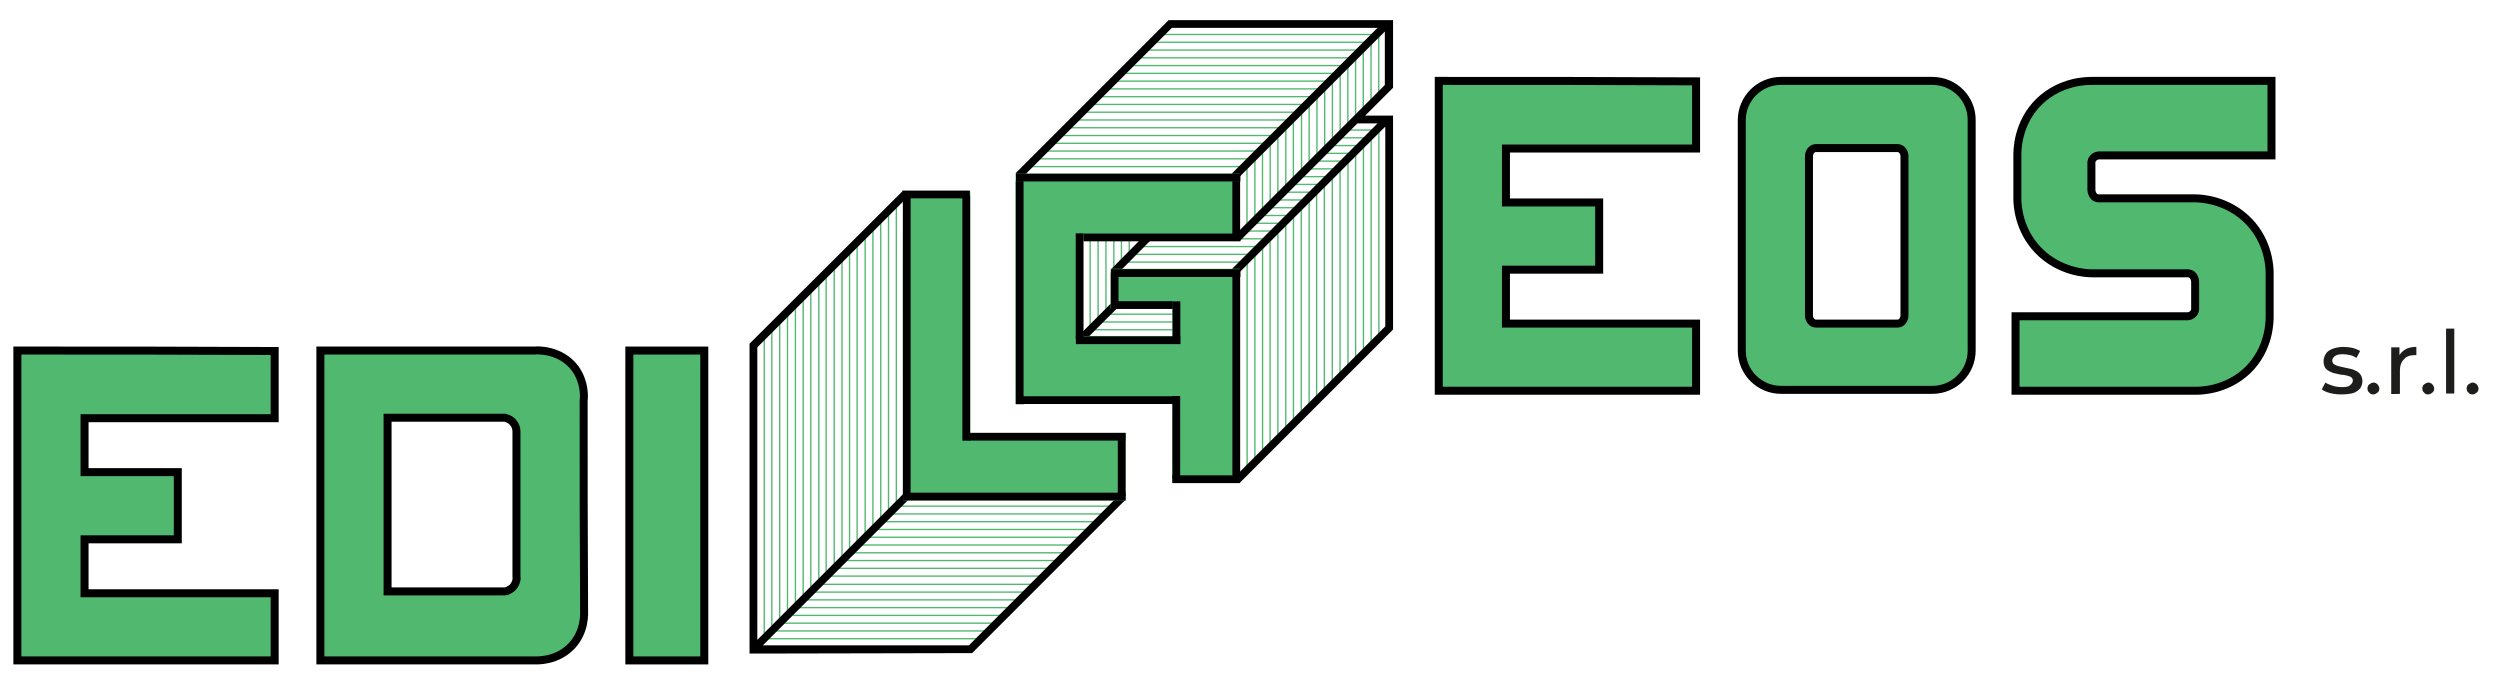 <svg xmlns="http://www.w3.org/2000/svg" xmlns:xlink="http://www.w3.org/1999/xlink" id="Livello_1" x="0px" y="0px" viewBox="0 0 547 148.8" style="enable-background:new 0 0 547 148.8;" xml:space="preserve"><style type="text/css">	.st0{fill:#51B870;stroke:#000000;stroke-width:1.75;stroke-miterlimit:10;}	.st1{fill:#21121F;}	.st2{fill:#51B870;}	.st3{fill:#1D1D1B;}</style><g>	<g>		<rect x="137.7" y="76.7" class="st0" width="16.4" height="67.8"></rect>		<path class="st0" d="M3.8,76.7v67.8c18.8,0,37.5,0,56.3,0c0-4.9,0-9.8,0-14.7c-13.9,0-27.7,0-41.6,0c0-3.9,0-7.9,0-11.8    c6.8,0,13.6,0,20.4,0c0-4.9,0-9.8,0-14.7c-6.8,0-13.6,0-20.4,0c0-3.9,0-7.9,0-11.8c13.9,0,27.7,0,41.6,0c0-4.9,0-9.8,0-14.7    C41.3,76.7,22.6,76.7,3.8,76.7z"></path>		<path class="st0" d="M314.8,17.7v67.8c18.8,0,37.5,0,56.3,0c0-4.9,0-9.8,0-14.7c-13.9,0-27.7,0-41.6,0c0-3.9,0-7.9,0-11.8    c6.8,0,13.6,0,20.4,0c0-4.9,0-9.8,0-14.7c-6.8,0-13.6,0-20.4,0c0-3.9,0-7.9,0-11.8c13.9,0,27.7,0,41.6,0c0-4.9,0-9.8,0-14.7    C352.3,17.7,333.6,17.7,314.8,17.7z"></path>		<rect x="197.8" y="108.9" class="st1" width="47.4" height="0.3"></rect>		<g>			<rect x="169.4" y="137.9" class="st2" width="47.4" height="0.3"></rect>			<rect x="166.9" y="139.6" class="st2" width="47.4" height="0.3"></rect>			<rect x="173.5" y="134.5" class="st2" width="47.4" height="0.3"></rect>			<rect x="171.1" y="136.2" class="st2" width="47.4" height="0.3"></rect>			<rect x="176.6" y="131.1" class="st2" width="47.4" height="0.3"></rect>			<rect x="174.2" y="132.8" class="st2" width="47.4" height="0.3"></rect>			<rect x="178.4" y="127.7" class="st2" width="47.4" height="0.3"></rect>			<rect x="177.9" y="129.4" class="st2" width="47.4" height="0.3"></rect>			<rect x="183.4" y="124.2" class="st2" width="47.4" height="0.3"></rect>			<rect x="180.9" y="125.9" class="st2" width="47.4" height="0.3"></rect>			<rect x="186.7" y="120.8" class="st2" width="47.4" height="0.3"></rect>			<rect x="184.3" y="122.5" class="st2" width="47.4" height="0.3"></rect>			<rect x="189.6" y="117.4" class="st2" width="47.4" height="0.3"></rect>			<rect x="187.2" y="119.1" class="st2" width="47.4" height="0.3"></rect>			<rect x="192.9" y="114" class="st2" width="47.4" height="0.3"></rect>			<rect x="190.5" y="115.7" class="st2" width="47.4" height="0.3"></rect>			<rect x="196.7" y="110.6" class="st2" width="47.4" height="0.3"></rect>			<rect x="194.3" y="112.3" class="st2" width="47.4" height="0.3"></rect>		</g>		<g>							<rect x="137.3" y="102.8" transform="matrix(3.189277e-11 -1 1 3.189277e-11 67.647 273.646)" class="st2" width="66.8" height="0.3"></rect>							<rect x="135.6" y="104.4" transform="matrix(3.189277e-11 -1 1 3.189277e-11 64.331 273.563)" class="st2" width="66.8" height="0.3"></rect>							<rect x="140.6" y="99.4" transform="matrix(3.202866e-11 -1 1 3.202866e-11 74.487 273.587)" class="st2" width="66.8" height="0.3"></rect>							<rect x="138.9" y="100.5" transform="matrix(3.202866e-11 -1 1 3.202866e-11 71.652 273.032)" class="st2" width="66.8" height="0.3"></rect>							<rect x="144" y="95.9" transform="matrix(3.202866e-11 -1 1 3.202866e-11 81.356 273.505)" class="st2" width="66.8" height="0.3"></rect>							<rect x="142.3" y="98.7" transform="matrix(3.189277e-11 -1 1 3.189277e-11 76.886 274.579)" class="st2" width="66.8" height="0.3"></rect>							<rect x="147.4" y="92.3" transform="matrix(3.205620e-11 -1 1 3.205620e-11 88.311 273.326)" class="st2" width="66.8" height="0.3"></rect>							<rect x="145.7" y="93.9" transform="matrix(3.189277e-11 -1 1 3.189277e-11 85.105 273.147)" class="st2" width="66.8" height="0.3"></rect>							<rect x="150.8" y="88.6" transform="matrix(3.189277e-11 -1 1 3.189277e-11 95.478 272.945)" class="st2" width="66.8" height="0.3"></rect>							<rect x="149.1" y="90.2" transform="matrix(3.189277e-11 -1 1 3.189277e-11 92.178 272.849)" class="st2" width="66.8" height="0.3"></rect>							<rect x="154.2" y="85" transform="matrix(3.189277e-11 -1 1 3.189277e-11 102.386 272.823)" class="st2" width="66.8" height="0.3"></rect>							<rect x="152.5" y="87.4" transform="matrix(3.189277e-11 -1 1 3.189277e-11 98.333 273.491)" class="st2" width="66.8" height="0.3"></rect>							<rect x="157.6" y="81.7" transform="matrix(3.186524e-11 -1 1 3.186524e-11 109.145 272.85)" class="st2" width="66.8" height="0.3"></rect>							<rect x="155.9" y="83.4" transform="matrix(3.189277e-11 -1 1 3.189277e-11 105.744 272.855)" class="st2" width="66.8" height="0.3"></rect>							<rect x="161" y="78.4" transform="matrix(3.189277e-11 -1 1 3.189277e-11 115.857 272.924)" class="st2" width="66.8" height="0.3"></rect>							<rect x="159.3" y="80.2" transform="matrix(3.189277e-11 -1 1 3.189277e-11 112.353 273.027)" class="st2" width="66.8" height="0.3"></rect>							<rect x="133.9" y="106.1" transform="matrix(3.175599e-11 -1 1 3.175599e-11 60.97 273.526)" class="st2" width="66.8" height="0.3"></rect>							<rect x="162.7" y="77.5" transform="matrix(3.189277e-11 -1 1 3.189277e-11 118.467 273.71)" class="st2" width="66.8" height="0.3"></rect>		</g>		<g>			<g>									<rect x="269" y="40.2" transform="matrix(1.469136e-10 -1 1 1.469136e-10 235.881 316.648)" class="st2" width="14.5" height="0.3"></rect>									<rect x="267.3" y="41" transform="matrix(1.469136e-10 -1 1 1.469136e-10 233.42 315.709)" class="st2" width="14.5" height="0.3"></rect>									<rect x="272.4" y="35.4" transform="matrix(1.469136e-10 -1 1 1.469136e-10 244.053 315.257)" class="st2" width="14.5" height="0.3"></rect>									<rect x="270.7" y="37.8" transform="matrix(1.469136e-10 -1 1 1.469136e-10 239.967 315.952)" class="st2" width="14.5" height="0.3"></rect>									<rect x="275.8" y="33" transform="matrix(1.475407e-10 -1 1 1.475407e-10 249.837 316.259)" class="st2" width="14.5" height="0.3"></rect>									<rect x="274.1" y="34.2" transform="matrix(1.467875e-10 -1 1 1.467875e-10 246.983 315.718)" class="st2" width="14.5" height="0.3"></rect>									<rect x="279.2" y="28.8" transform="matrix(1.470389e-10 -1 1 1.470389e-10 257.49 315.382)" class="st2" width="14.5" height="0.3"></rect>									<rect x="277.5" y="30.7" transform="matrix(1.470389e-10 -1 1 1.470389e-10 253.923 315.564)" class="st2" width="14.5" height="0.3"></rect>									<rect x="282.6" y="25.9" transform="matrix(1.467875e-10 -1 1 1.467875e-10 263.79 315.868)" class="st2" width="14.5" height="0.3"></rect>									<rect x="280.9" y="28.3" transform="matrix(1.470389e-10 -1 1 1.470389e-10 259.701 316.561)" class="st2" width="14.5" height="0.3"></rect>									<rect x="286" y="22.7" transform="matrix(1.467875e-10 -1 1 1.467875e-10 270.375 316.069)" class="st2" width="14.5" height="0.3"></rect>									<rect x="284.3" y="23.5" transform="matrix(1.462857e-10 -1 1 1.462857e-10 267.881 315.178)" class="st2" width="14.5" height="0.3"></rect>									<rect x="289.4" y="18.7" transform="matrix(1.467875e-10 -1 1 1.467875e-10 277.748 315.483)" class="st2" width="14.5" height="0.3"></rect>									<rect x="287.7" y="21.1" transform="matrix(1.467875e-10 -1 1 1.467875e-10 273.66 316.175)" class="st2" width="14.5" height="0.3"></rect>									<rect x="292.8" y="16.3" transform="matrix(1.470389e-10 -1 1 1.470389e-10 283.532 316.485)" class="st2" width="14.5" height="0.3"></rect>									<rect x="291.1" y="16.3" transform="matrix(1.467875e-10 -1 1 1.467875e-10 281.832 314.784)" class="st2" width="14.5" height="0.3"></rect>									<rect x="265.6" y="42.6" transform="matrix(1.469136e-10 -1 1 1.469136e-10 230.092 315.64)" class="st2" width="14.5" height="0.3"></rect>									<rect x="294.5" y="13.9" transform="matrix(1.467875e-10 -1 1 1.467875e-10 287.621 315.792)" class="st2" width="14.5" height="0.3"></rect>			</g>			<g>				<rect x="250.6" y="10.8" class="st2" width="47.1" height="0.3"></rect>				<rect x="252" y="9.1" class="st2" width="47.1" height="0.3"></rect>				<rect x="246.7" y="14.2" class="st2" width="47.1" height="0.3"></rect>				<rect x="249.1" y="12.5" class="st2" width="47.1" height="0.3"></rect>				<rect x="244.3" y="17.6" class="st2" width="47.1" height="0.3"></rect>				<rect x="245.2" y="15.9" class="st2" width="47.1" height="0.3"></rect>				<rect x="239.8" y="21" class="st2" width="47.1" height="0.3"></rect>				<rect x="241.9" y="19.3" class="st2" width="47.1" height="0.3"></rect>				<rect x="237.1" y="24.4" class="st2" width="47.1" height="0.3"></rect>				<rect x="239.1" y="22.7" class="st2" width="47.1" height="0.3"></rect>				<rect x="233" y="27.8" class="st2" width="47.1" height="0.3"></rect>				<rect x="234.7" y="26.1" class="st2" width="47.1" height="0.3"></rect>				<rect x="230" y="31.2" class="st2" width="47.1" height="0.3"></rect>				<rect x="232.3" y="29.5" class="st2" width="47.1" height="0.3"></rect>				<rect x="227.6" y="34.6" class="st2" width="47.1" height="0.3"></rect>				<rect x="228.2" y="32.9" class="st2" width="47.1" height="0.3"></rect>				<rect x="253.9" y="7.4" class="st2" width="47.1" height="0.3"></rect>				<rect x="225.2" y="36.3" class="st2" width="47.1" height="0.3"></rect>			</g>			<g>									<rect x="253.2" y="76.9" transform="matrix(4.614182e-11 -1 1 4.614182e-11 199.199 353.321)" class="st2" width="46.2" height="0.3"></rect>									<rect x="251.5" y="77.6" transform="matrix(4.590556e-11 -1 1 4.590556e-11 196.821 352.298)" class="st2" width="46.2" height="0.3"></rect>									<rect x="256.6" y="72.8" transform="matrix(4.614182e-11 -1 1 4.614182e-11 206.656 352.645)" class="st2" width="46.2" height="0.3"></rect>									<rect x="254.9" y="75.5" transform="matrix(4.610185e-11 -1 1 4.610185e-11 202.25 353.661)" class="st2" width="46.2" height="0.3"></rect>									<rect x="260" y="69.5" transform="matrix(4.641804e-11 -1 1 4.641804e-11 213.365 352.722)" class="st2" width="46.2" height="0.3"></rect>									<rect x="258.3" y="71.9" transform="matrix(4.618090e-11 -1 1 4.618090e-11 209.276 353.415)" class="st2" width="46.2" height="0.3"></rect>									<rect x="263.3" y="65.4" transform="matrix(4.618090e-11 -1 1 4.618090e-11 220.891 351.972)" class="st2" width="46.2" height="0.3"></rect>									<rect x="261.7" y="67.4" transform="matrix(4.618090e-11 -1 1 4.618090e-11 217.165 352.312)" class="st2" width="46.2" height="0.3"></rect>									<rect x="266.7" y="63.3" transform="matrix(4.610185e-11 -1 1 4.610185e-11 226.317 353.332)" class="st2" width="46.2" height="0.3"></rect>									<rect x="265" y="64.7" transform="matrix(4.610185e-11 -1 1 4.610185e-11 223.229 353.024)" class="st2" width="46.2" height="0.3"></rect>									<rect x="270.1" y="58.6" transform="matrix(4.610185e-11 -1 1 4.610185e-11 234.454 351.981)" class="st2" width="46.2" height="0.3"></rect>									<rect x="268.4" y="61.3" transform="matrix(4.586560e-11 -1 1 4.586560e-11 230.051 352.999)" class="st2" width="46.2" height="0.3"></rect>									<rect x="273.5" y="55.9" transform="matrix(4.618090e-11 -1 1 4.618090e-11 240.558 352.664)" class="st2" width="46.2" height="0.3"></rect>									<rect x="271.8" y="57.6" transform="matrix(4.610185e-11 -1 1 4.610185e-11 237.188 352.638)" class="st2" width="46.2" height="0.3"></rect>									<rect x="276.9" y="52.8" transform="matrix(4.618090e-11 -1 1 4.618090e-11 247.06 352.948)" class="st2" width="46.2" height="0.3"></rect>									<rect x="275.2" y="55.2" transform="matrix(4.610185e-11 -1 1 4.610185e-11 242.969 353.638)" class="st2" width="46.2" height="0.3"></rect>									<rect x="249.8" y="79.1" transform="matrix(4.614182e-11 -1 1 4.614182e-11 193.62 352.103)" class="st2" width="46.2" height="0.3"></rect>									<rect x="278.6" y="50.4" transform="matrix(4.610185e-11 -1 1 4.610185e-11 251.149 352.255)" class="st2" width="46.2" height="0.3"></rect>			</g>			<g>									<rect x="231.7" y="57.5" transform="matrix(1.034133e-10 -1 1 1.034133e-10 184.334 299.641)" class="st2" width="20.6" height="0.3"></rect>									<rect x="229.7" y="58.9" transform="matrix(1.003953e-10 -1 1 1.003953e-10 181.214 299.361)" class="st2" width="21.2" height="0.3"></rect>									<rect x="237.9" y="49.4" transform="matrix(1.438938e-10 -1 1 1.438938e-10 195.818 294.939)" class="st2" width="14.9" height="0.3"></rect>									<rect x="240.1" y="48.7" transform="matrix(1.534595e-10 -1 1 1.534595e-10 198.224 295.92)" class="st2" width="13.9" height="0.3"></rect>									<rect x="235.4" y="50.3" transform="matrix(1.290133e-10 -1 1 1.290133e-10 193.258 294.108)" class="st2" width="16.6" height="0.3"></rect>									<rect x="228.3" y="60.8" transform="matrix(1.034133e-10 -1 1 1.034133e-10 177.572 299.606)" class="st2" width="20.6" height="0.3"></rect>			</g>			<g>				<rect x="290.7" y="31.7" class="st2" width="7.6" height="0.3"></rect>				<rect x="292.1" y="30" class="st2" width="7.6" height="0.3"></rect>				<rect x="286.6" y="35.1" class="st2" width="7.6" height="0.3"></rect>				<rect x="289.4" y="33.4" class="st2" width="7.6" height="0.3"></rect>				<rect x="284.2" y="38.5" class="st2" width="7.6" height="0.3"></rect>				<rect x="285.2" y="36.8" class="st2" width="7.6" height="0.3"></rect>				<rect x="280.6" y="41.9" class="st2" width="7.6" height="0.3"></rect>				<rect x="281.8" y="40.2" class="st2" width="7.6" height="0.3"></rect>				<rect x="277" y="45.3" class="st2" width="7.6" height="0.3"></rect>				<rect x="278.5" y="43.6" class="st2" width="7.6" height="0.3"></rect>				<rect x="273.1" y="48.7" class="st2" width="7.6" height="0.3"></rect>				<rect x="275.8" y="47" class="st2" width="7.6" height="0.3"></rect>				<rect x="269.9" y="52.1" class="st2" width="7.6" height="0.3"></rect>				<rect x="272.3" y="50.4" class="st2" width="7.6" height="0.3"></rect>				<rect x="246.8" y="55.5" class="st2" width="27.2" height="0.3"></rect>				<rect x="249.2" y="53.8" class="st2" width="25.9" height="0.3"></rect>				<rect x="293.8" y="28.3" class="st2" width="7.6" height="0.3"></rect>				<rect x="245.4" y="57.2" class="st2" width="27.2" height="0.3"></rect>			</g>			<g>				<rect x="240.1" y="70.3" class="st2" width="27.5" height="0.3"></rect>				<rect x="241.4" y="68.6" class="st2" width="27.2" height="0.3"></rect>				<rect x="237.9" y="72" class="st2" width="26.6" height="0.3"></rect>			</g>		</g>		<path class="st0" d="M127.7,87.7c0.1-0.9,0.3-4-1.8-7c-3.1-4.3-8.5-4.1-8.9-4H70.1v67.8c15.6,0,31.3,0,46.9,0    c0.6,0,4.9,0.2,8.1-3.2c3-3.2,2.7-7.2,2.7-7.8C127.7,118.2,127.7,102.9,127.7,87.7z M112.1,128.6c-0.6,0.5-1.3,0.8-1.6,0.8    c-8.6,0-17.1,0-25.7,0c0-12.7,0-25.3,0-38c8.6,0,17.1,0,25.7,0c0.3,0.1,1.2,0.3,1.8,1.1c0.8,0.9,0.7,2,0.7,2.2    c0,10.5,0,20.9,0,31.4C113.1,126.3,113.1,127.6,112.1,128.6z"></path>		<path class="st0" d="M422.8,17.7h-33.1c-4.8,0-8.6,3.9-8.6,8.6v50.4c0,4.8,3.9,8.6,8.6,8.6h33.1c4.8,0,8.6-3.9,8.6-8.6V26.4    C431.5,21.6,427.6,17.7,422.8,17.7z M416.7,69c0,1-0.7,1.8-1.5,1.8h-17.9c-0.8,0-1.5-0.8-1.5-1.8V34.2c0-1,0.7-1.8,1.5-1.8h17.9    c0.8,0,1.5,0.8,1.5,1.8V69z"></path>		<path class="st0" d="M459.6,34c12.5,0,24.9,0,37.4,0V17.7h-39.3c-1.1,0-6.7,0-11.4,4.4c-5,4.8-4.9,11-4.9,12c0,3.1,0,6.2,0,9.4    c0,1.2,0.2,6.7,4.5,11.2c4.7,4.9,10.7,5.1,11.8,5.1c3.3,0,6.7,0,10,0v0h3.8v0h6.9c0.1,0,0.8-0.1,1.3,0.4c0.6,0.6,0.6,1.4,0.6,1.5    c0,1.9,0,3.7,0,5.6c0,0.1,0.1,0.8-0.4,1.3c-0.6,0.7-1.4,0.6-1.5,0.6c-12.5,0-24.9,0-37.4,0v16.3h39.3c1.1,0,6.7,0,11.4-4.4    c5-4.8,4.9-11,4.9-12c0-3.1,0-6.2,0-9.4c0-1.2-0.2-6.7-4.5-11.2c-4.7-4.9-10.7-5.1-11.8-5.1c-2.9,0-5.8,0-8.8,0    c-0.4,0-0.9,0-1.3,0h-2.9v0h-7.8c-0.1,0-0.8,0.1-1.3-0.4c-0.6-0.6-0.6-1.4-0.6-1.5c0-1.9,0-3.7,0-5.6c0-0.1-0.1-0.8,0.4-1.3    C458.6,33.9,459.5,34,459.6,34z"></path>		<path d="M212.7,142.9l33.5-33.5l-1.2-1.2l-33,33h-45.1l31.9-31.9c-0.4-0.4-0.8-0.8-1.2-1.2c-10.6,10.6-21.3,21.3-31.9,31.9V76    l33.1-33.1l-1.2-1.2L164,75.2H164v66.1v1.7h1.7L212.7,142.9L212.7,142.9L212.7,142.9L212.7,142.9L212.7,142.9z"></path>		<g>			<path d="M304.8,6.1V4.4h-49.1v0l0,0c-11.2,11.2-22.4,22.4-33.5,33.5c0.4,0.4,0.8,0.8,1.2,1.2l33-33h45l-31.9,31.9l1.2,1.2     l32.3-32.3v11.7l-33,33l1.2,1.2L297,27h4.4l-31.8,31.8l1.2,1.2l32.3-32.3v43.7l-33,33l1.2,1.2l33.5-33.5h0V25.3h0v0h-6.1l6.1-6.1     h0v0l0,0l0,0C304.8,14.8,304.8,10.4,304.8,6.1z"></path>			<rect x="232.1" y="69.3" transform="matrix(0.707 -0.707 0.707 0.707 20.836 190.639)" width="16.9" height="1.7"></rect>			<polygon points="253.6,48.3 243.1,58.9 244.3,60.1 256,48.3    "></polygon>		</g>		<path class="st2" d="M271.3,38c-16.4,0-32.7,0-49.1,0c0,16.8,0,33.6,0,50.4c11.4,0,22.9,0,34.3,0c0,5.8,0,11.5,0,17.3    c4.9,0,9.9,0,14.8,0c0-15.6,0-31.2,0-46.9c-9.4,0-18.9,0-28.3,0c0,2.9,0,5.8,0,8.7c4.5,0,9,0,13.5,0c0,2,0,4,0,6    c-6.5,0-13,0-19.5,0c0-7,0-13.9,0-20.9c11.4,0,22.9,0,34.3,0C271.3,47.8,271.3,42.9,271.3,38z"></path>		<path class="st2" d="M197.6,109.5c16.2,0,32.5,0,48.7,0c0-4.9,0-9.8,0-14.7c-11.3,0-22.7,0-34,0c0-17.7,0-35.4,0-53    c-4.9,0-9.8,0-14.7,0C197.5,64.3,197.6,86.9,197.6,109.5z"></path>		<rect x="197.6" y="107.8" width="48.7" height="1.7"></rect>		<rect x="222.3" y="38" width="49.1" height="1.7"></rect>		<rect x="237.1" y="51.1" width="34.3" height="1.7"></rect>		<rect x="212" y="94.7" width="34.3" height="1.7"></rect>		<rect x="197.5" y="41.7" width="14.7" height="1.7"></rect>		<rect x="243.1" y="58.9" width="28.3" height="1.7"></rect>		<rect x="223.6" y="86.7" width="34.3" height="1.7"></rect>		<rect x="256.5" y="104" width="14.8" height="1.7"></rect>		<rect x="243.1" y="65.9" width="13.5" height="1.7"></rect>		<rect x="235.4" y="73.6" width="22.9" height="1.7"></rect>		<rect x="240.3" y="62.4" transform="matrix(8.390837e-07 -1 1 8.390837e-07 180.634 307.169)" width="7.2" height="1.7"></rect>		<rect x="253.5" y="69" transform="matrix(7.727516e-07 -1 1 7.727516e-07 187.558 327.233)" width="7.8" height="1.7"></rect>		<rect x="239.4" y="101.6" transform="matrix(4.974725e-07 -1 1 4.974725e-07 142.97 347.914)" width="12.2" height="1.7"></rect>		<rect x="224.7" y="61.8" transform="matrix(2.620938e-07 -1 1 2.620938e-07 173.566 298.853)" width="23.1" height="1.7"></rect>		<rect x="248.5" y="94.8" transform="matrix(3.388955e-07 -1 1 3.388955e-07 161.727 353.058)" width="17.9" height="1.7"></rect>		<rect x="198.7" y="63.2" transform="matrix(6.123234e-17 -1 1 6.123234e-17 159.054 287.144)" width="48.8" height="1.7"></rect>		<rect x="184.6" y="68.8" transform="matrix(6.123234e-17 -1 1 6.123234e-17 141.766 281.021)" width="53.6" height="1.7"></rect>		<rect x="165.8" y="74.9" transform="matrix(6.123234e-17 -1 1 6.123234e-17 122.641 274.142)" width="65.1" height="1.7"></rect>		<rect x="248.2" y="81.1" transform="matrix(6.123234e-17 -1 1 6.123234e-17 188.547 352.434)" width="44.6" height="1.7"></rect>		<rect x="264.4" y="44.9" transform="matrix(6.123234e-17 -1 1 6.123234e-17 224.737 316.239)" width="12.2" height="1.7"></rect>	</g>	<g>		<path class="st3" d="M512.2,86.3c-0.8,0-1.6-0.1-2.4-0.3c-0.8-0.2-1.4-0.5-1.8-0.8l0.8-1.5c0.4,0.3,1,0.5,1.6,0.7s1.3,0.3,2,0.3    c0.9,0,1.5-0.1,1.8-0.4s0.6-0.6,0.6-1c0-0.3-0.1-0.6-0.3-0.7c-0.2-0.2-0.5-0.3-0.9-0.4c-0.4-0.1-0.8-0.2-1.3-0.2    c-0.5-0.1-0.9-0.2-1.4-0.3c-0.5-0.1-0.9-0.3-1.3-0.5c-0.4-0.2-0.7-0.5-0.9-0.8c-0.2-0.4-0.3-0.8-0.3-1.4c0-0.6,0.2-1.1,0.5-1.6    c0.3-0.5,0.8-0.8,1.5-1.1c0.6-0.2,1.4-0.4,2.3-0.4c0.7,0,1.3,0.1,2,0.2c0.7,0.2,1.2,0.4,1.7,0.7l-0.8,1.5    c-0.5-0.3-0.9-0.5-1.4-0.6c-0.5-0.1-1-0.2-1.5-0.2c-0.8,0-1.4,0.1-1.8,0.4c-0.4,0.3-0.6,0.6-0.6,1c0,0.3,0.1,0.6,0.4,0.8    s0.5,0.3,0.9,0.4c0.4,0.1,0.8,0.2,1.3,0.3s0.9,0.2,1.4,0.3c0.5,0.1,0.9,0.3,1.3,0.5c0.4,0.2,0.7,0.5,0.9,0.8    c0.2,0.3,0.4,0.8,0.4,1.4c0,0.6-0.2,1.1-0.5,1.6c-0.4,0.4-0.9,0.8-1.5,1S513.1,86.3,512.2,86.3z"></path>		<path class="st3" d="M519.3,86.3c-0.4,0-0.7-0.1-0.9-0.4c-0.3-0.2-0.4-0.6-0.4-0.9s0.1-0.7,0.4-0.9c0.3-0.2,0.6-0.4,0.9-0.4    c0.3,0,0.6,0.1,0.9,0.4c0.2,0.2,0.4,0.6,0.4,0.9s-0.1,0.7-0.4,0.9S519.7,86.3,519.3,86.3z"></path>		<path class="st3" d="M523.2,86.1V76h1.8v2.8l-0.2-0.7c0.3-0.7,0.8-1.2,1.4-1.6s1.5-0.6,2.5-0.6v1.8c-0.1,0-0.2,0-0.2,0    s-0.1,0-0.2,0c-1,0-1.8,0.3-2.3,0.9c-0.6,0.6-0.9,1.4-0.9,2.5v5.1H523.2z"></path>		<path class="st3" d="M531.3,86.3c-0.4,0-0.7-0.1-0.9-0.4c-0.3-0.2-0.4-0.6-0.4-0.9s0.1-0.7,0.4-0.9c0.3-0.2,0.6-0.4,0.9-0.4    c0.3,0,0.6,0.1,0.9,0.4c0.2,0.2,0.4,0.6,0.4,0.9s-0.1,0.7-0.4,0.9S531.7,86.3,531.3,86.3z"></path>		<path class="st3" d="M535.2,86.1V71.9h1.8v14.2H535.2z"></path>		<path class="st3" d="M541,86.3c-0.4,0-0.7-0.1-0.9-0.4c-0.3-0.2-0.4-0.6-0.4-0.9s0.1-0.7,0.4-0.9c0.3-0.2,0.6-0.4,0.9-0.4    c0.3,0,0.6,0.1,0.9,0.4c0.2,0.2,0.4,0.6,0.4,0.9s-0.1,0.7-0.4,0.9S541.4,86.3,541,86.3z"></path>	</g></g></svg>